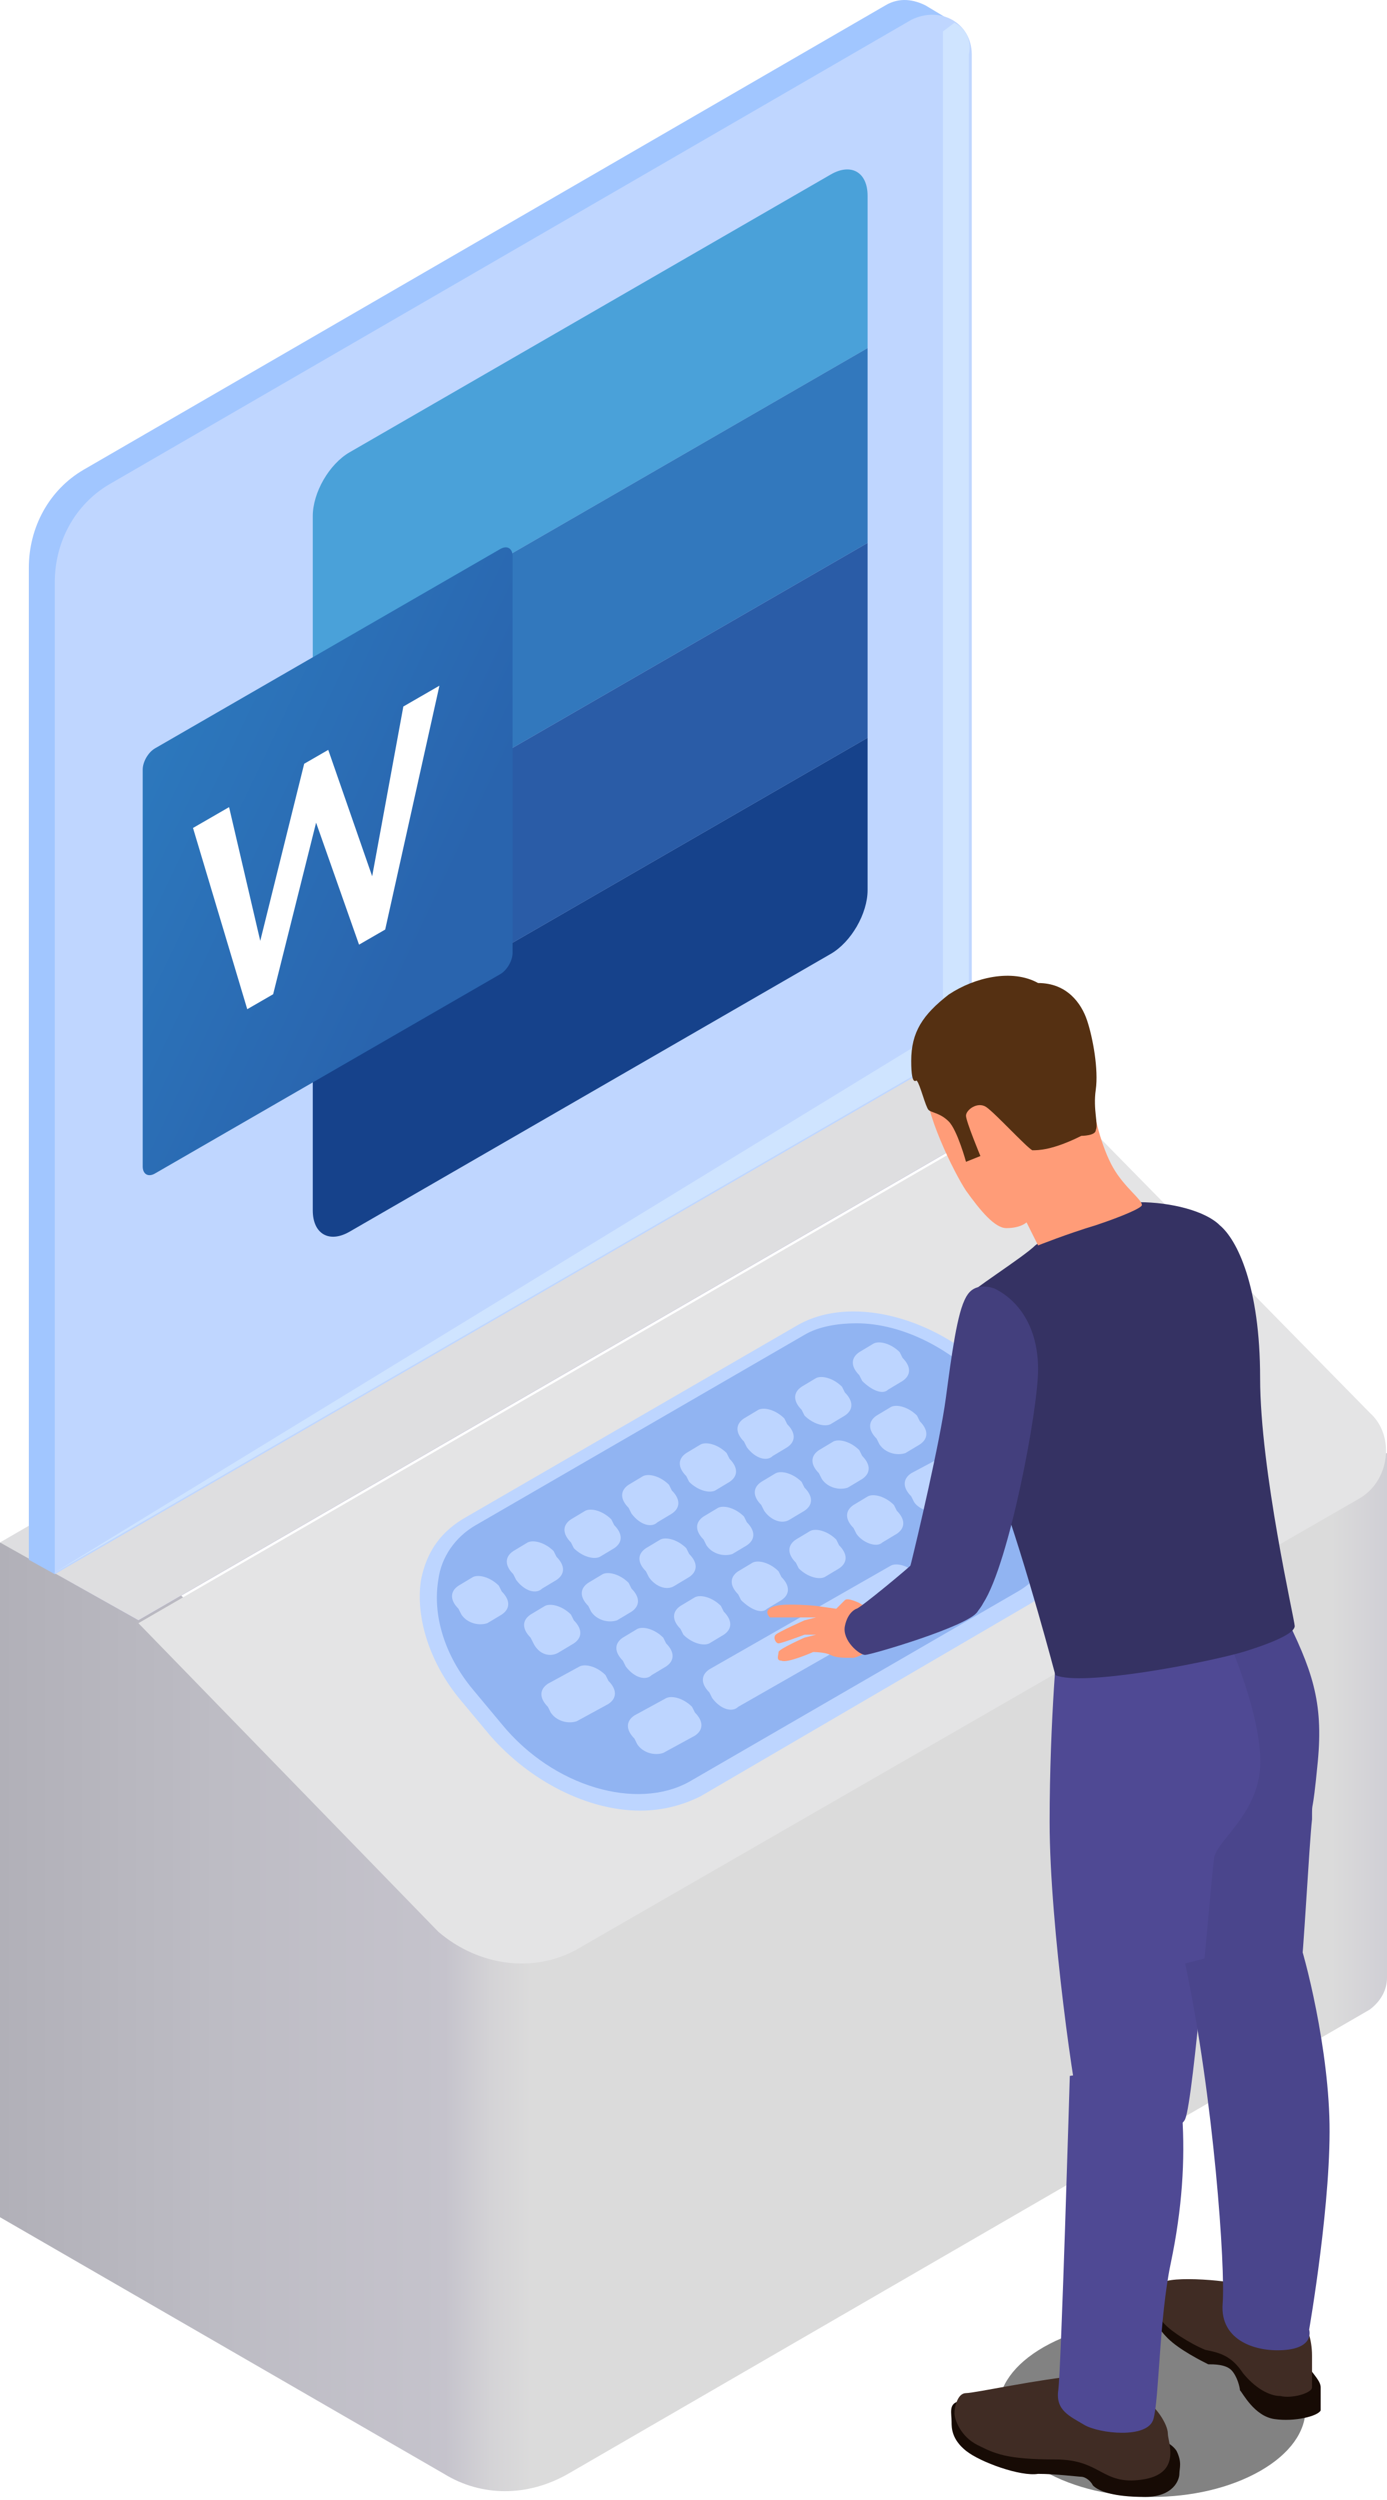 <?xml version="1.0" encoding="UTF-8"?>
<svg xmlns="http://www.w3.org/2000/svg" width="243" height="438" viewBox="0 0 243 438" fill="none">
  <path d="M220.771 432.9C210.162 438.962 193.491 438.962 182.882 432.9C172.272 426.838 172.272 417.239 182.882 411.177C193.491 405.114 210.162 405.114 220.771 411.177C231.381 417.239 231.381 426.838 220.771 432.9Z" fill="#828282"></path>
  <path d="M243 346.511V254.565L52.035 289.424L54.056 299.022L26.27 274.773L0 270.226V388.442L77.8 433.405C84.368 437.446 92.451 437.446 99.524 433.405L239.969 352.068C241.99 350.552 243 348.532 243 346.511Z" fill="url(#paint0_linear_278_1457)"></path>
  <path d="M24.25 283.867L184.902 190.911L165.705 179.797L4.547 272.753L24.25 283.867Z" fill="#8C87CF"></path>
  <path d="M24.25 283.867L184.902 190.911L160.653 177.271L0 270.227L24.25 283.867Z" fill="#DEDEE0"></path>
  <path d="M102.05 340.954L237.948 262.648C243.505 259.617 244.516 251.534 239.969 247.492L184.903 191.415L24.25 284.371L76.79 338.428C83.863 344.49 93.967 346.006 102.05 340.954Z" fill="#E4E4E5"></path>
  <path d="M121.753 313.673L179.346 280.33C188.944 274.773 189.45 261.132 179.851 249.513L174.799 243.45C165.2 232.336 150.044 227.284 139.94 233.346L82.348 266.689C72.749 272.247 72.244 285.887 81.842 297.507L86.894 303.569C96.493 314.683 112.154 319.23 121.753 313.673Z" fill="#91B4F2"></path>
  <path d="M112.154 317.21C103.06 317.21 92.957 312.158 85.884 304.075L80.832 298.013C75.275 291.445 72.749 283.362 73.759 276.795C74.769 271.743 77.295 268.206 81.842 265.68L139.435 232.337C149.539 226.275 166.21 231.327 175.809 242.946L180.861 249.009C186.418 255.576 188.944 263.66 187.934 270.227C186.923 275.279 184.397 278.815 179.851 281.341L122.763 314.685C119.732 316.2 116.196 317.21 112.154 317.21ZM150.044 231.832C147.013 231.832 143.476 232.337 140.95 233.853L83.358 267.196C79.821 269.217 77.295 272.753 76.79 276.795C75.78 282.857 77.801 289.93 82.853 295.992L87.905 302.055C96.998 313.169 111.649 317.21 120.742 312.159L178.335 278.815C181.871 276.795 184.397 273.258 184.902 269.217C185.913 263.154 183.892 256.082 178.84 250.019L173.788 243.957C167.221 236.379 158.127 231.832 150.044 231.832Z" fill="#BDD5FF"></path>
  <path d="M155.601 243.451L158.127 241.936C159.643 240.925 159.643 239.41 158.127 237.894L157.622 236.884C156.106 235.368 154.086 234.863 153.075 235.368L150.549 236.884C149.034 237.894 149.034 239.41 150.549 240.925L151.054 241.936C152.57 243.451 154.591 244.462 155.601 243.451Z" fill="#BDD5FF"></path>
  <path d="M145.497 249.515L148.023 247.999C149.539 246.989 149.539 245.473 148.023 243.957L147.518 242.947C146.002 241.431 143.982 240.926 142.971 241.431L140.445 242.947C138.93 243.957 138.93 245.473 140.445 246.989L140.95 247.999C142.466 249.515 144.487 250.02 145.497 249.515Z" fill="#BDD5FF"></path>
  <path d="M135.393 255.07L137.919 253.554C139.435 252.544 139.435 251.028 137.919 249.513L137.414 248.502C135.898 246.987 133.878 246.481 132.867 246.987L130.341 248.502C128.826 249.513 128.826 251.028 130.341 252.544L130.846 253.554C132.362 255.575 134.383 256.08 135.393 255.07Z" fill="#BDD5FF"></path>
  <path d="M125.289 261.133L127.815 259.618C129.331 258.607 129.331 257.092 127.815 255.576L127.31 254.566C125.795 253.05 123.774 252.545 122.763 253.05L120.237 254.566C118.722 255.576 118.722 257.092 120.237 258.607L120.743 259.618C122.258 261.133 124.279 261.638 125.289 261.133Z" fill="#BDD5FF"></path>
  <path d="M115.185 266.691L117.711 265.175C119.227 264.165 119.227 262.649 117.711 261.134L117.206 260.123C115.691 258.608 113.67 258.102 112.659 258.608L110.133 260.123C108.618 261.134 108.618 262.649 110.133 264.165L110.639 265.175C112.154 267.196 114.175 267.701 115.185 266.691Z" fill="#BDD5FF"></path>
  <path d="M105.081 272.752L107.607 271.236C109.123 270.226 109.123 268.71 107.607 267.194L107.102 266.184C105.587 264.668 103.566 264.163 102.556 264.668L100.03 266.184C98.514 267.194 98.514 268.71 100.03 270.226L100.535 271.236C102.05 272.752 104.071 273.257 105.081 272.752Z" fill="#BDD5FF"></path>
  <path d="M94.978 278.309L97.504 276.794C99.019 275.783 99.019 274.268 97.504 272.752L96.998 271.742C95.483 270.226 93.462 269.721 92.451 270.226L89.925 271.742C88.41 272.752 88.41 274.268 89.925 275.783L90.431 276.794C91.946 278.815 93.967 279.32 94.978 278.309Z" fill="#BDD5FF"></path>
  <path d="M158.632 254.567L161.158 253.051C162.674 252.041 162.674 250.525 161.158 249.009L160.653 247.999C159.137 246.483 157.117 245.978 156.106 246.483L153.58 247.999C152.065 249.009 152.065 250.525 153.58 252.041L154.085 253.051C155.096 254.567 157.117 255.072 158.632 254.567Z" fill="#BDD5FF"></path>
  <path d="M148.528 260.627L151.054 259.112C152.57 258.101 152.57 256.586 151.054 255.07L150.549 254.06C149.033 252.544 147.013 252.039 146.002 252.544L143.476 254.06C141.961 255.07 141.961 256.586 143.476 258.101L143.981 259.112C144.992 260.627 147.013 261.132 148.528 260.627Z" fill="#BDD5FF"></path>
  <path d="M138.424 266.185L140.95 264.67C142.466 263.659 142.466 262.144 140.95 260.628L140.445 259.618C138.93 258.102 136.909 257.597 135.898 258.102L133.372 259.618C131.857 260.628 131.857 262.144 133.372 263.659L133.878 264.67C134.888 266.185 136.909 267.196 138.424 266.185Z" fill="#BDD5FF"></path>
  <path d="M128.32 272.248L130.846 270.733C132.362 269.722 132.362 268.207 130.846 266.691L130.341 265.681C128.826 264.165 126.805 263.66 125.794 264.165L123.268 265.681C121.753 266.691 121.753 268.207 123.268 269.722L123.774 270.733C124.784 272.248 126.805 272.754 128.32 272.248Z" fill="#BDD5FF"></path>
  <path d="M118.217 277.804L120.742 276.288C122.258 275.278 122.258 273.762 120.742 272.246L120.237 271.236C118.722 269.72 116.701 269.215 115.691 269.72L113.165 271.236C111.649 272.246 111.649 273.762 113.165 275.278L113.67 276.288C114.68 277.804 116.701 278.814 118.217 277.804Z" fill="#BDD5FF"></path>
  <path d="M108.112 283.867L110.638 282.352C112.154 281.341 112.154 279.825 110.638 278.31L110.133 277.3C108.618 275.784 106.597 275.279 105.587 275.784L103.061 277.3C101.545 278.31 101.545 279.826 103.061 281.341L103.566 282.352C104.576 283.867 106.597 284.372 108.112 283.867Z" fill="#BDD5FF"></path>
  <path d="M98.009 289.425L100.535 287.909C102.05 286.899 102.05 285.383 100.535 283.868L100.029 282.857C98.514 281.342 96.493 280.836 95.483 281.342L92.957 282.857C91.441 283.868 91.441 285.383 92.957 286.899L93.462 287.909C94.472 289.93 96.493 290.435 98.009 289.425Z" fill="#BDD5FF"></path>
  <path d="M85.379 284.373L87.905 282.857C89.42 281.847 89.42 280.331 87.905 278.816L87.399 277.805C85.884 276.29 83.863 275.784 82.853 276.29L80.327 277.805C78.811 278.816 78.811 280.331 80.327 281.847L80.832 282.857C81.842 284.373 83.863 284.878 85.379 284.373Z" fill="#BDD5FF"></path>
  <path d="M164.694 264.67L172.272 260.629C173.788 259.618 173.788 258.103 172.272 256.587L171.767 255.577C170.252 254.061 168.231 253.556 167.22 254.061L159.642 258.103C158.127 259.113 158.127 260.629 159.642 262.144L160.148 263.155C161.158 264.67 163.684 265.176 164.694 264.67Z" fill="#BDD5FF"></path>
  <path d="M154.59 270.226L157.116 268.71C158.632 267.7 158.632 266.184 157.116 264.669L156.611 263.658C155.096 262.143 153.075 261.637 152.064 262.143L149.538 263.658C148.023 264.669 148.023 266.184 149.538 267.7L150.044 268.71C151.054 270.226 153.58 271.236 154.59 270.226Z" fill="#BDD5FF"></path>
  <path d="M144.487 276.289L147.013 274.773C148.528 273.763 148.528 272.247 147.013 270.732L146.507 269.721C144.992 268.206 142.971 267.701 141.961 268.206L139.435 269.721C137.919 270.732 137.919 272.247 139.435 273.763L139.94 274.773C141.455 276.289 143.476 276.794 144.487 276.289Z" fill="#BDD5FF"></path>
  <path d="M134.383 281.847L136.909 280.331C138.424 279.321 138.424 277.805 136.909 276.29L136.403 275.279C134.888 273.764 132.867 273.258 131.857 273.764L129.331 275.279C127.815 276.29 127.815 277.805 129.331 279.321L129.836 280.331C131.351 281.847 133.372 282.857 134.383 281.847Z" fill="#BDD5FF"></path>
  <path d="M124.279 287.908L126.805 286.392C128.32 285.382 128.32 283.866 126.805 282.35L126.299 281.34C124.784 279.824 122.763 279.319 121.753 279.824L119.227 281.34C117.711 282.35 117.711 283.866 119.227 285.382L119.732 286.392C121.247 287.908 123.268 288.413 124.279 287.908Z" fill="#BDD5FF"></path>
  <path d="M114.175 293.465L116.701 291.95C118.216 290.939 118.216 289.424 116.701 287.908L116.195 286.898C114.68 285.382 112.659 284.877 111.649 285.382L109.123 286.898C107.607 287.908 107.607 289.424 109.123 290.939L109.628 291.95C111.143 293.97 113.164 294.476 114.175 293.465Z" fill="#BDD5FF"></path>
  <path d="M101.04 301.55L106.597 298.519C108.112 297.508 108.112 295.993 106.597 294.477L106.092 293.467C104.576 291.951 102.555 291.446 101.545 291.951L95.988 294.982C94.472 295.993 94.472 297.508 95.988 299.024L96.493 300.034C97.503 301.55 99.524 302.055 101.04 301.55Z" fill="#BDD5FF"></path>
  <path d="M168.736 276.29L174.293 273.259C175.809 272.249 175.809 270.733 174.293 269.217L173.788 268.207C172.273 266.691 170.252 266.186 169.241 266.691L163.684 269.723C162.169 270.733 162.169 272.249 163.684 273.764L164.189 274.775C165.705 276.795 167.726 277.301 168.736 276.29Z" fill="#BDD5FF"></path>
  <path d="M129.331 299.024L161.158 280.837C162.674 279.826 162.674 278.311 161.158 276.795L160.653 275.785C159.137 274.269 157.116 273.764 156.106 274.269L124.279 292.456C122.763 293.467 122.763 294.982 124.279 296.498L124.784 297.508C126.299 299.529 128.32 300.034 129.331 299.024Z" fill="#BDD5FF"></path>
  <path d="M116.196 307.105L121.753 304.074C123.268 303.063 123.268 301.548 121.753 300.032L121.247 299.022C119.732 297.506 117.711 297.001 116.701 297.506L111.144 300.538C109.628 301.548 109.628 303.063 111.144 304.579L111.649 305.59C112.659 307.105 114.68 307.61 116.196 307.105Z" fill="#BDD5FF"></path>
  <path d="M167.22 3.988L162.168 0.957C160.148 -0.054 157.622 -0.559 155.096 0.957L14.651 82.293C8.588 85.83 5.052 92.397 5.052 99.47V273.258L9.599 275.784L165.705 180.302V7.019C165.705 6.514 165.705 6.008 165.705 5.503L167.22 3.988Z" fill="#A1C6FF"></path>
  <path d="M9.599 275.785L170.252 182.828V9.546C170.252 3.989 164.695 0.957 159.643 3.483L19.198 84.82C13.135 88.356 9.599 94.924 9.599 101.997V275.785Z" fill="#BFD6FF"></path>
  <path d="M167.221 3.989L165.2 5.505C165.2 6.01 165.2 6.515 165.2 7.02V180.303L9.094 275.785L169.747 182.829V9.546C170.252 7.02 169.241 4.999 167.221 3.989Z" fill="#CFE4FF"></path>
  <path d="M152 60.979L54.798 117.098L54.798 90.41C54.798 86.289 57.679 81.299 61.248 79.239L145.55 30.567C149.119 28.507 152 30.17 152 34.291L152 60.979Z" fill="#4AA1D9"></path>
  <path d="M152 60.979L54.798 117.098L54.798 151.234L152 95.115L152 60.979Z" fill="#3278BD"></path>
  <path d="M152 95.115L54.798 151.234L54.798 185.37L152 129.251L152 95.115Z" fill="#2A5CA7"></path>
  <path d="M54.798 185.37L152 129.251L152 155.939C152 160.06 149.119 165.05 145.55 167.111L61.248 215.782C57.679 217.843 54.798 216.179 54.798 212.058L54.798 185.37Z" fill="#16428B"></path>
  <g filter="url(#filter0_d_278_1457)">
    <path d="M85.651 170.661L25.15 205.591C23.968 206.274 23 205.715 23 204.35L23 134.837C23 133.471 23.968 131.795 25.15 131.113L85.651 96.182C86.834 95.5 87.801 96.058 87.801 97.424L87.801 166.937C87.801 168.302 86.834 169.978 85.651 170.661Z" fill="url(#paint1_linear_278_1457)"></path>
  </g>
  <path d="M43.318 176.805L33.815 145.052L40.135 141.403L45.596 164.839L53.294 133.806L57.508 131.373L65.204 153.518L70.665 123.777L76.987 120.127L67.484 162.853L62.904 165.497L55.379 144.122L47.854 174.186L43.318 176.805Z" fill="white"></path>
  <path d="M203.089 427.343C203.089 427.343 205.11 427.849 206.121 429.364C207.131 431.385 206.626 432.395 206.626 433.406C206.626 434.416 205.615 437.447 200.563 437.447C195.006 437.447 192.48 436.437 191.47 435.427C190.965 434.416 189.954 433.911 189.449 433.911C188.944 433.911 184.902 433.406 181.871 433.406C178.84 433.911 171.767 431.385 169.241 429.364C166.715 427.343 166.715 425.323 166.715 424.312C166.715 422.797 166.21 421.281 167.726 420.776C168.736 419.765 203.089 427.343 203.089 427.343Z" fill="#170B05"></path>
  <path d="M228.854 414.209C230.37 416.23 231.38 417.24 231.38 418.25C231.38 419.766 231.38 421.281 231.38 422.292C230.875 423.302 226.834 424.313 223.297 423.808C219.761 423.302 217.74 419.261 217.235 418.756C217.235 418.25 216.73 416.229 215.719 415.219C214.709 414.209 212.688 414.209 211.678 414.209C210.667 413.704 206.626 411.683 204.605 409.662C202.584 407.641 202.079 406.125 202.079 404.61C202.079 403.094 202.079 402.084 202.079 401.074C202.584 400.568 205.11 400.063 205.615 400.568C205.615 401.074 228.854 414.209 228.854 414.209Z" fill="#170B05"></path>
  <path d="M152.57 289.425C151.054 289.425 151.559 289.93 149.539 290.435C147.518 290.435 146.507 290.435 145.497 289.93C144.487 289.425 142.466 289.425 142.466 289.425C142.466 289.425 137.919 291.445 136.909 290.94C135.898 290.94 136.403 289.93 136.403 289.425C136.403 288.919 140.95 286.899 140.95 286.899L142.971 286.393H140.95C140.95 286.393 136.909 287.909 136.403 287.909C135.898 287.909 135.393 286.899 135.898 286.393C136.404 285.888 140.95 283.867 140.95 283.867L142.971 283.362H140.445C140.445 283.362 135.898 283.362 134.888 283.362C134.383 282.857 133.878 281.847 135.898 281.341C137.919 280.836 142.971 281.341 142.971 281.341L146.507 281.847C146.507 281.847 147.518 280.836 148.023 280.331C148.528 279.826 150.549 280.836 150.549 280.836L153.075 282.352C152.57 282.352 152.57 289.425 152.57 289.425Z" fill="#FF9C78"></path>
  <path d="M228.855 407.639C228.855 407.639 229.865 409.66 229.865 412.691C229.865 415.723 229.865 417.238 229.865 418.249C229.865 419.259 226.329 420.269 224.308 419.764C222.287 419.764 219.761 418.249 217.741 415.723C215.72 412.691 213.699 412.186 211.173 411.681C208.647 410.671 204.606 408.145 203.595 406.629C202.585 405.113 202.585 403.598 202.585 403.598C202.585 403.598 202.585 401.577 203.595 400.061C204.606 398.546 216.73 399.556 218.246 400.567C219.761 401.072 228.855 407.639 228.855 407.639Z" fill="#402C24"></path>
  <path d="M188.944 416.228C182.377 416.733 170.757 419.259 169.242 419.259C167.726 419.259 167.221 421.785 167.221 422.796C167.221 423.806 168.231 426.837 171.262 428.353C174.294 429.868 176.314 430.879 184.903 430.879C192.986 430.879 192.986 435.426 200.059 434.415C207.131 433.405 204.605 427.848 204.605 426.332C204.605 424.816 202.585 421.28 199.553 419.764C197.533 417.238 188.944 416.228 188.944 416.228Z" fill="#402C24"></path>
  <path d="M224.813 282.351C229.865 292.455 231.886 298.012 230.875 308.621C229.865 319.23 229.865 314.684 229.865 318.725C229.36 323.272 228.349 342.975 227.844 346.006C227.339 348.532 220.266 350.553 215.214 349.542C210.162 348.532 209.657 348.532 208.141 344.49C206.626 340.449 210.162 304.075 210.162 299.528C210.162 294.476 209.152 280.33 209.152 280.33L224.813 282.351Z" fill="#4A458C"></path>
  <path d="M215.214 287.403C215.214 287.403 221.277 301.044 220.771 309.632C220.266 318.22 212.688 322.767 212.688 325.798C212.183 328.829 209.152 367.73 207.636 371.266C206.121 374.802 190.46 373.792 189.449 371.266C188.439 368.74 183.892 337.418 183.892 319.231C183.892 301.044 185.408 285.888 185.408 285.382C184.902 284.877 215.214 287.403 215.214 287.403Z" fill="#4F4994"></path>
  <path d="M203.595 361.162C204.1 362.173 206.626 363.183 207.131 370.761C207.636 378.339 207.131 386.927 205.11 396.526C203.089 406.125 203.089 420.27 202.079 423.807C201.069 427.343 192.48 426.332 189.954 424.817C187.428 423.301 184.902 422.291 185.408 418.755C185.913 415.218 187.428 363.688 187.428 363.688L203.595 361.162Z" fill="#4F4994"></path>
  <path d="M207.637 343.985C212.689 367.729 214.709 397.536 214.204 403.598C213.699 410.166 220.267 412.187 225.319 411.681C230.371 411.176 229.36 408.145 229.36 408.145C229.36 408.145 233.402 384.906 232.897 370.76C232.391 356.11 227.845 339.943 227.339 339.438C227.339 338.933 207.637 343.985 207.637 343.985Z" fill="#4A458C"></path>
  <path d="M184.902 293.466C189.449 295.487 210.667 291.446 217.74 289.425C224.308 287.404 226.834 285.889 226.834 284.878C226.834 283.868 220.771 257.597 220.771 241.431C220.771 225.265 216.73 217.182 213.698 214.656C211.172 212.13 205.11 210.614 199.553 210.614C193.491 210.614 183.892 216.171 181.366 218.192C179.345 220.213 169.746 226.275 169.241 227.286C168.736 228.296 170.757 249.514 175.303 261.639C179.85 274.269 184.902 293.466 184.902 293.466Z" fill="#353263"></path>
  <path d="M174.293 225.769C178.335 227.79 181.871 232.337 181.871 239.915C181.871 246.987 176.819 273.763 172.273 280.835C168.231 288.413 158.632 280.33 158.127 279.32C157.622 278.31 158.632 277.804 159.643 273.763C160.653 269.721 164.695 252.545 165.705 244.967C166.715 237.389 167.726 229.811 169.241 227.285C170.757 224.253 174.293 225.769 174.293 225.769Z" fill="#433F7D"></path>
  <path d="M171.262 278.31C171.262 278.31 172.778 279.826 171.262 282.352C169.747 284.878 152.57 289.93 151.56 289.93C150.549 289.93 147.518 287.404 148.023 284.878C148.529 282.352 150.044 281.847 150.044 281.847C150.549 281.847 159.138 274.774 160.653 273.258C162.169 271.743 171.262 278.31 171.262 278.31Z" fill="#433F7D"></path>
  <path d="M191.47 192.426C191.47 194.952 192.986 201.015 195.006 204.551C197.027 208.087 200.058 210.108 200.058 211.118C200.058 211.624 196.522 213.139 191.975 214.655C186.923 216.17 181.871 218.191 181.871 218.191L179.85 214.15C179.85 214.15 178.84 215.16 176.314 215.16C174.293 215.16 171.767 212.129 169.241 208.592C167.221 205.561 161.663 194.447 162.169 189.395C162.169 183.838 166.21 179.796 166.21 179.796L186.418 179.291L191.47 192.426Z" fill="#FF9C78"></path>
  <path d="M173.788 199.5C172.778 194.448 171.262 193.438 169.242 193.438C167.726 193.438 170.757 197.48 171.262 198.995C171.768 200.511 172.778 203.542 173.788 203.037C175.304 203.037 173.788 199.5 173.788 199.5Z" fill="#FF9C78"></path>
  <path d="M189.45 198.994C184.398 201.52 181.872 201.52 180.861 201.52C179.851 201.015 174.294 194.953 172.778 193.942C171.262 192.932 169.242 194.447 169.242 195.458C169.242 196.468 171.768 202.53 171.768 202.53L169.242 203.541C169.242 203.541 167.726 197.984 166.211 196.468C164.695 194.953 163.179 194.953 162.674 194.447C162.169 193.942 161.159 189.901 160.653 189.395C160.653 188.89 159.643 190.911 159.643 185.859C159.643 180.807 161.664 177.776 166.211 174.24C170.757 171.208 177.325 169.693 181.872 172.219C186.924 172.219 189.45 175.755 190.46 178.786C191.47 181.817 192.481 187.375 191.976 190.911C191.47 194.447 192.481 196.973 191.976 197.984C191.976 198.994 189.45 198.994 189.45 198.994Z" fill="#553012"></path>
  <defs>
    <filter id="filter0_d_278_1457" x="21" y="91.891" width="72.801" height="117.991" filterUnits="userSpaceOnUse" color-interpolation-filters="sRGB">
      <feFlood flood-opacity="0" result="BackgroundImageFix"></feFlood>
      <feColorMatrix in="SourceAlpha" type="matrix" values="0 0 0 0 0 0 0 0 0 0 0 0 0 0 0 0 0 0 127 0" result="hardAlpha"></feColorMatrix>
      <feOffset dx="2"></feOffset>
      <feGaussianBlur stdDeviation="2"></feGaussianBlur>
      <feComposite in2="hardAlpha" operator="out"></feComposite>
      <feColorMatrix type="matrix" values="0 0 0 0 0 0 0 0 0 0 0 0 0 0 0 0 0 0 0.25 0"></feColorMatrix>
      <feBlend mode="normal" in2="BackgroundImageFix" result="effect1_dropShadow_278_1457"></feBlend>
      <feBlend mode="normal" in="SourceGraphic" in2="effect1_dropShadow_278_1457" result="shape"></feBlend>
    </filter>
    <linearGradient id="paint0_linear_278_1457" x1="0.008" y1="345.192" x2="242.938" y2="345.192" gradientUnits="userSpaceOnUse">
      <stop stop-color="#B1B0B8"></stop>
      <stop offset="0.157" stop-color="#BDBCC4"></stop>
      <stop offset="0.321" stop-color="#C5C3CC"></stop>
      <stop offset="0.354" stop-color="#D4D3D6"></stop>
      <stop offset="0.383" stop-color="#DBDBDB"></stop>
      <stop offset="0.96" stop-color="#DBDBDB"></stop>
      <stop offset="1" stop-color="#D0CFD5"></stop>
    </linearGradient>
    <linearGradient id="paint1_linear_278_1457" x1="-10.837" y1="131.479" x2="80.611" y2="174.833" gradientUnits="userSpaceOnUse">
      <stop offset="0.112" stop-color="#2E7FC2"></stop>
      <stop offset="0.882" stop-color="#2964AE"></stop>
    </linearGradient>
  </defs>
</svg>
